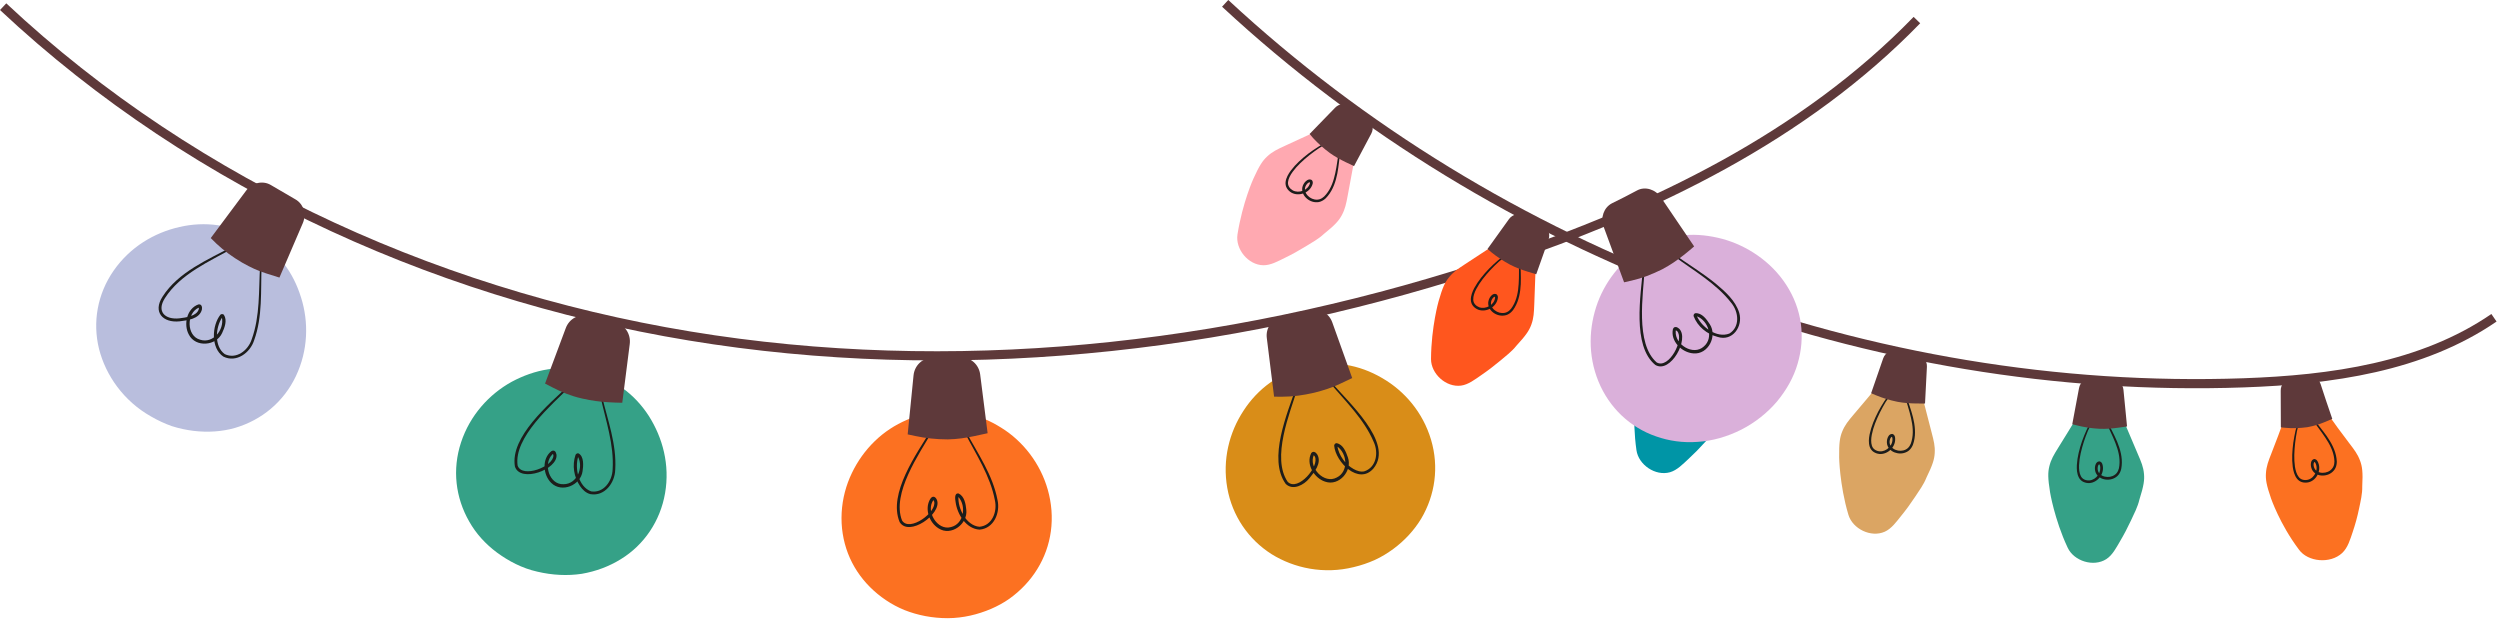 <?xml version="1.0" encoding="UTF-8"?> <svg xmlns="http://www.w3.org/2000/svg" width="273" height="68" viewBox="0 0 273 68" fill="none"><path d="M209.326 2.192C197.01 14.885 180.579 22.83 163.813 28.461C136.3 37.7 106.693 41.333 77.979 37.108C49.265 32.882 21.514 20.581 0.342 0.729" stroke="#5E393A" stroke-miterlimit="10"></path><path d="M133.788 0.366C163.533 27.988 204.438 43.229 245.005 41.805C254.545 41.47 264.472 40.102 272.342 34.701" stroke="#5E393A" stroke-miterlimit="10"></path><path d="M146.522 23.506C146.892 22.824 147.006 22.235 147.176 21.325C147.417 20.023 147.684 18.583 147.974 17.022L144.216 14.122C142.795 14.777 141.485 15.382 140.3 15.929C139.471 16.311 138.939 16.56 138.367 17.093C137.89 17.541 137.537 18.038 136.878 19.497C136.878 19.497 135.693 22.076 135.131 25.611C134.892 27.202 136.301 28.94 137.956 28.965C138.769 28.977 139.576 28.513 140.283 28.17C141.068 27.789 141.832 27.369 142.573 26.913C143.238 26.505 143.999 26.087 144.572 25.544C145.81 24.555 146.213 24.077 146.522 23.506Z" fill="#FFA9B1"></path><path d="M146.372 16.397C146.26 17.239 146.2 18.092 146.036 18.951C145.865 19.801 145.583 20.685 145 21.396C144.739 21.748 144.296 22.08 143.822 22.084C143.354 22.105 142.913 21.906 142.599 21.584C142.285 21.275 142.078 20.759 142.272 20.269C142.369 20.033 142.507 19.832 142.743 19.679C142.859 19.613 143.017 19.55 143.196 19.633C143.284 19.68 143.335 19.774 143.35 19.857C143.363 19.939 143.356 20.014 143.339 20.079C143.203 20.576 142.809 20.941 142.369 21.104C141.93 21.271 141.426 21.263 141.021 21.035C140.82 20.919 140.655 20.757 140.532 20.561C140.406 20.36 140.36 20.109 140.385 19.875C140.444 19.403 140.687 19 140.949 18.64C141.488 17.92 142.157 17.328 142.852 16.787C143.564 16.271 144.282 15.748 145.124 15.469C145.161 15.457 145.197 15.476 145.207 15.512C145.215 15.548 145.193 15.587 145.157 15.6L145.147 15.604C144.371 15.886 143.654 16.429 142.977 16.954C142.305 17.498 141.651 18.086 141.149 18.777C140.903 19.12 140.692 19.501 140.651 19.885C140.602 20.267 140.843 20.602 141.167 20.787C141.495 20.968 141.915 20.972 142.277 20.829C142.642 20.695 142.95 20.376 143.042 20.03C143.063 19.944 143.041 19.906 143.037 19.91C143.025 19.901 142.952 19.905 142.885 19.949C142.755 20.027 142.618 20.202 142.556 20.366C142.413 20.707 142.55 21.105 142.812 21.372C143.07 21.645 143.448 21.817 143.825 21.803C144.212 21.794 144.54 21.567 144.805 21.229C145.35 20.583 145.632 19.748 145.808 18.919C145.992 18.084 146.081 17.234 146.218 16.388C146.225 16.344 146.265 16.311 146.308 16.314C146.349 16.317 146.377 16.354 146.372 16.397Z" fill="#1D1D1B"></path><path d="M143.01 14.629C143.138 14.779 143.261 14.936 143.394 15.08C143.93 15.66 144.527 16.195 145.166 16.666L145.246 16.726C145.778 17.103 146.353 17.421 146.935 17.701L147.861 18.139L149.744 14.591C150.062 13.996 149.879 13.243 149.313 12.852C148.726 12.457 148.161 12.033 147.593 11.614C147.043 11.208 146.261 11.276 145.796 11.759L143.01 14.629Z" fill="#5E393A"></path><path d="M167.22 35.451C167.487 34.719 167.507 34.134 167.544 33.203C167.592 31.879 167.646 30.415 167.704 28.828L163.559 26.503C162.249 27.363 161.04 28.156 159.947 28.873C159.184 29.373 158.695 29.698 158.208 30.31C157.802 30.822 157.528 31.367 157.091 32.907C157.091 32.907 156.896 33.59 156.693 34.718C156.492 35.843 156.277 37.429 156.267 39.205C156.263 40.815 157.907 42.327 159.546 42.109C160.351 42.002 161.08 41.424 161.728 40.981C162.449 40.489 163.142 39.962 163.809 39.403C164.406 38.902 165.098 38.377 165.586 37.757C166.669 36.589 166.996 36.061 167.22 35.451Z" fill="#FF561E"></path><path d="M166.026 28.442C166.04 29.292 166.105 30.146 166.068 31.02C166.024 31.886 165.874 32.803 165.402 33.59C165.195 33.977 164.805 34.37 164.338 34.444C163.878 34.532 163.412 34.4 163.054 34.127C162.699 33.867 162.419 33.386 162.539 32.874C162.6 32.626 162.707 32.407 162.919 32.22C163.023 32.138 163.171 32.053 163.36 32.109C163.454 32.143 163.518 32.229 163.545 32.308C163.57 32.388 163.574 32.463 163.567 32.53C163.505 33.041 163.169 33.46 162.757 33.686C162.348 33.916 161.849 33.98 161.415 33.814C161.2 33.729 161.012 33.593 160.861 33.417C160.708 33.237 160.626 32.995 160.616 32.76C160.605 32.284 160.786 31.849 160.992 31.454C161.419 30.663 161.994 29.979 162.601 29.342C163.229 28.727 163.863 28.105 164.654 27.706C164.689 27.688 164.728 27.702 164.742 27.737C164.755 27.771 164.739 27.813 164.706 27.831L164.697 27.837C163.97 28.229 163.341 28.871 162.748 29.49C162.164 30.126 161.604 30.805 161.209 31.562C161.017 31.937 160.864 32.346 160.879 32.731C160.887 33.117 161.174 33.413 161.522 33.549C161.872 33.68 162.288 33.622 162.625 33.428C162.966 33.242 163.224 32.881 163.264 32.525C163.273 32.437 163.245 32.402 163.241 32.407C163.229 32.4 163.157 32.414 163.097 32.467C162.98 32.564 162.87 32.758 162.833 32.929C162.741 33.287 162.935 33.66 163.233 33.886C163.528 34.119 163.927 34.234 164.297 34.165C164.679 34.099 164.971 33.827 165.184 33.454C165.628 32.735 165.785 31.867 165.837 31.021C165.897 30.168 165.86 29.314 165.871 28.456C165.872 28.411 165.907 28.373 165.949 28.37C165.993 28.366 166.026 28.399 166.026 28.442Z" fill="#1D1D1B"></path><path d="M162.437 27.188C162.584 27.32 162.732 27.452 162.887 27.572C163.503 28.068 164.172 28.511 164.873 28.885L164.961 28.932C165.543 29.227 166.158 29.458 166.776 29.651L167.757 29.95L169.1 26.164C169.328 25.53 169.035 24.811 168.418 24.505C167.778 24.199 167.156 23.861 166.532 23.529C165.927 23.208 165.165 23.386 164.773 23.936L162.437 27.188Z" fill="#5E393A"></path><path d="M188.997 43.871C189.158 43.103 189.09 42.535 188.993 41.607C188.851 40.289 188.693 38.832 188.522 37.252L184.086 35.544C182.912 36.585 181.83 37.546 180.851 38.414C180.168 39.02 179.731 39.411 179.338 40.086C179.01 40.652 178.818 41.231 178.607 42.818C178.607 42.818 178.512 43.523 178.474 44.668C178.438 45.808 178.45 47.418 178.701 49.164C178.929 50.758 180.772 52.02 182.361 51.569C183.141 51.347 183.779 50.671 184.357 50.14C184.999 49.55 185.61 48.928 186.188 48.28C186.707 47.698 187.316 47.079 187.71 46.395C188.618 45.071 188.862 44.511 188.997 43.871Z" fill="#0095A6"></path><path d="M184.908 41.293C184.944 41.368 184.958 41.442 184.962 41.51C184.973 42.025 184.702 42.487 184.327 42.77C183.955 43.056 183.47 43.192 183.017 43.089C182.792 43.035 182.587 42.927 182.413 42.775C182.235 42.618 182.119 42.391 182.076 42.159C181.996 41.69 182.113 41.233 182.26 40.813C182.568 39.968 183.039 39.209 183.548 38.491C184.081 37.793 184.618 37.086 185.344 36.577C185.376 36.555 185.417 36.563 185.436 36.596C185.454 36.628 185.444 36.671 185.414 36.694L185.405 36.701C184.743 37.193 184.213 37.919 183.716 38.617C183.229 39.33 182.773 40.082 182.492 40.888C182.355 41.287 182.262 41.714 182.333 42.093C182.396 42.474 182.723 42.725 183.087 42.811C183.452 42.89 183.855 42.774 184.161 42.533C184.472 42.3 184.675 41.907 184.664 41.548C184.659 41.46 184.626 41.429 184.624 41.434C184.61 41.429 184.542 41.453 184.49 41.514C184.387 41.627 184.307 41.834 184.294 42.009C184.255 42.377 184.501 42.718 184.829 42.9C185.154 43.088 185.565 43.144 185.921 43.023C186.29 42.903 186.539 42.592 186.696 42.192C187.032 41.417 187.063 40.536 186.992 39.691C186.93 38.838 186.769 37.997 186.658 37.146C186.652 37.102 186.681 37.059 186.722 37.05C186.763 37.041 186.8 37.068 186.807 37.111C186.943 37.95 187.131 38.786 187.22 39.656C187.301 40.52 187.284 41.449 186.93 42.297C186.782 42.709 186.452 43.154 186 43.294C185.558 43.447 185.079 43.383 184.686 43.164C184.297 42.957 183.95 42.522 183.996 41.997C184.02 41.742 184.095 41.511 184.277 41.296" fill="#1D1D1B"></path><path d="M183.073 36.389C183.237 36.502 183.407 36.598 183.576 36.699C184.256 37.102 184.982 37.444 185.731 37.714L185.825 37.747C186.443 37.957 187.085 38.098 187.723 38.2L188.737 38.356L189.522 34.416C189.656 33.755 189.262 33.085 188.607 32.87C187.93 32.658 187.266 32.413 186.599 32.173C185.955 31.942 185.226 32.227 184.918 32.827L183.073 36.389Z" fill="#5E393A"></path><path d="M211.271 49.483C211.319 48.7 211.169 48.144 210.938 47.249C210.606 45.965 210.239 44.546 209.843 43.007L205.21 41.953C204.193 43.186 203.269 44.255 202.422 45.265C201.833 45.962 201.456 46.412 201.165 47.137C200.922 47.743 200.815 48.344 200.835 49.946C200.835 49.946 200.843 50.656 200.97 51.796C201.1 52.926 201.341 54.529 201.844 56.207C202.301 57.752 204.308 58.736 205.816 58.062C206.557 57.731 207.09 56.97 207.585 56.361C208.135 55.685 208.649 54.982 209.128 54.257C209.558 53.604 210.069 52.914 210.362 52.166C211.07 50.724 211.23 50.135 211.271 49.483Z" fill="#DBA563"></path><path d="M208.125 43.112C208.38 43.924 208.687 44.724 208.901 45.573C209.106 46.416 209.224 47.339 208.996 48.229C208.909 48.658 208.647 49.146 208.219 49.349C207.805 49.564 207.32 49.569 206.9 49.409C206.485 49.26 206.079 48.879 206.049 48.353C206.037 48.098 206.076 47.858 206.226 47.619C206.302 47.511 206.42 47.387 206.617 47.387C206.717 47.394 206.802 47.457 206.851 47.526C206.897 47.594 206.922 47.666 206.935 47.732C207.021 48.24 206.819 48.737 206.489 49.071C206.163 49.407 205.702 49.611 205.239 49.574C205.008 49.554 204.79 49.476 204.596 49.35C204.397 49.221 204.25 49.012 204.173 48.789C204.027 48.335 204.076 47.867 204.161 47.43C204.345 46.55 204.701 45.731 205.101 44.947C205.527 44.179 205.956 43.402 206.601 42.794C206.63 42.768 206.671 42.77 206.695 42.8C206.718 42.829 206.714 42.873 206.687 42.9L206.68 42.908C206.095 43.491 205.677 44.285 205.285 45.047C204.906 45.822 204.563 46.632 204.401 47.471C204.323 47.885 204.293 48.32 204.418 48.686C204.535 49.053 204.894 49.255 205.267 49.288C205.64 49.314 206.022 49.141 206.289 48.858C206.563 48.583 206.707 48.164 206.645 47.811C206.627 47.725 206.591 47.699 206.589 47.704C206.575 47.701 206.51 47.735 206.468 47.803C206.383 47.929 206.333 48.146 206.346 48.32C206.361 48.69 206.654 48.993 207.004 49.126C207.353 49.265 207.768 49.262 208.103 49.09C208.45 48.919 208.652 48.575 208.749 48.157C208.969 47.341 208.873 46.464 208.681 45.638C208.496 44.803 208.216 43.994 207.983 43.167C207.971 43.125 207.993 43.078 208.033 43.063C208.071 43.05 208.112 43.071 208.125 43.112Z" fill="#1D1D1B"></path><path d="M204.327 42.942L204.87 43.169C205.601 43.471 206.369 43.705 207.147 43.864L207.245 43.884C207.887 44.003 208.542 44.05 209.188 44.059L210.213 44.068L210.419 40.055C210.456 39.381 209.971 38.775 209.293 38.657C208.592 38.545 207.901 38.397 207.208 38.256C206.538 38.12 205.859 38.506 205.64 39.145L204.327 42.942Z" fill="#5E393A"></path><path d="M234.125 51.762C234.056 50.984 233.824 50.446 233.462 49.61C232.944 48.389 232.371 47.039 231.75 45.575L227.019 45.214C226.196 46.583 225.438 47.79 224.75 48.906C224.271 49.681 223.964 50.181 223.783 50.942C223.632 51.578 223.613 52.187 223.869 53.769C223.869 53.769 223.982 54.471 224.275 55.58C224.57 56.679 225.045 58.233 225.792 59.81C226.472 61.271 228.609 61.949 230.002 61.06C230.687 60.623 231.103 59.791 231.502 59.117C231.946 58.367 232.35 57.596 232.716 56.808C233.044 56.104 233.447 55.333 233.625 54.55C234.111 53.019 234.182 52.413 234.125 51.762Z" fill="#35A187"></path><path d="M230.07 45.933C230.441 46.698 230.863 47.444 231.201 48.253C231.528 49.057 231.782 49.952 231.688 50.865C231.666 51.303 231.479 51.824 231.087 52.088C230.709 52.362 230.231 52.439 229.791 52.342C229.359 52.256 228.901 51.939 228.793 51.423C228.743 51.172 228.747 50.928 228.86 50.67C228.92 50.552 229.017 50.412 229.212 50.384C229.312 50.375 229.405 50.426 229.464 50.486C229.519 50.548 229.555 50.615 229.578 50.678C229.738 51.168 229.611 51.689 229.335 52.068C229.062 52.448 228.637 52.719 228.173 52.75C227.942 52.764 227.714 52.719 227.503 52.623C227.287 52.524 227.111 52.34 227.003 52.13C226.791 51.704 226.771 51.233 226.79 50.788C226.842 49.891 227.073 49.027 227.353 48.194C227.661 47.372 227.971 46.54 228.517 45.844C228.541 45.813 228.583 45.809 228.61 45.835C228.637 45.861 228.64 45.905 228.618 45.936L228.611 45.944C228.12 46.607 227.823 47.454 227.549 48.266C227.289 49.088 227.07 49.94 227.033 50.793C227.017 51.214 227.051 51.65 227.229 51.993C227.399 52.339 227.785 52.486 228.158 52.463C228.531 52.434 228.883 52.207 229.106 51.888C229.336 51.575 229.417 51.14 229.303 50.799C229.273 50.717 229.233 50.696 229.231 50.702C229.217 50.701 229.158 50.744 229.127 50.817C229.062 50.955 229.044 51.177 229.083 51.348C229.152 51.712 229.486 51.968 229.852 52.048C230.218 52.134 230.628 52.07 230.933 51.851C231.251 51.63 231.399 51.26 231.434 50.832C231.53 49.993 231.304 49.14 230.992 48.351C230.685 47.552 230.288 46.793 229.936 46.01C229.918 45.969 229.933 45.92 229.97 45.899C230.007 45.879 230.051 45.894 230.07 45.933Z" fill="#1D1D1B"></path><path d="M226.292 46.327L226.862 46.468C227.629 46.659 228.422 46.778 229.215 46.82L229.314 46.826C229.966 46.849 230.62 46.799 231.259 46.713L232.273 46.57L231.882 42.571C231.818 41.898 231.25 41.37 230.563 41.354C229.856 41.346 229.152 41.301 228.447 41.264C227.766 41.228 227.153 41.711 227.031 42.374L226.292 46.327Z" fill="#5E393A"></path><path d="M257.719 50.305C257.445 49.57 257.079 49.103 256.522 48.376C255.726 47.337 254.873 46.175 253.979 44.895C252.538 45.149 251.056 45.325 249.556 45.462C249.03 46.922 248.52 48.285 248.04 49.502C247.707 50.354 247.49 50.904 247.44 51.685C247.398 52.34 247.48 52.943 248.005 54.451C248.005 54.451 248.237 55.121 248.727 56.157C249.217 57.197 249.972 58.589 251.053 60.029C252.025 61.369 254.464 61.596 255.761 60.392C256.396 59.8 256.648 58.872 256.907 58.116C257.196 57.273 257.428 56.42 257.608 55.546C257.77 54.767 257.981 53.908 257.957 53.116C258.046 51.52 257.946 50.921 257.719 50.305Z" fill="#FC7121"></path><path d="M252.532 45.61C253.034 46.28 253.592 46.93 254.086 47.63C254.571 48.335 255.022 49.143 255.147 50.054C255.227 50.484 255.169 51.037 254.846 51.39C254.539 51.755 254.083 51.931 253.628 51.931C253.183 51.939 252.667 51.731 252.456 51.245C252.356 51.008 252.31 50.769 252.367 50.495C252.401 50.369 252.467 50.21 252.65 50.141C252.744 50.111 252.845 50.141 252.915 50.188C252.982 50.236 253.03 50.294 253.065 50.351C253.324 50.795 253.313 51.332 253.12 51.762C252.932 52.195 252.566 52.548 252.111 52.662C251.884 52.719 251.649 52.718 251.421 52.663C251.187 52.607 250.977 52.459 250.83 52.273C250.539 51.887 250.432 51.427 250.368 50.986C250.251 50.093 250.316 49.209 250.428 48.342C250.567 47.478 250.703 46.604 251.078 45.824C251.094 45.79 251.132 45.779 251.163 45.799C251.193 45.819 251.204 45.862 251.189 45.896L251.185 45.906C250.856 46.643 250.737 47.53 250.629 48.376C250.537 49.233 250.483 50.108 250.607 50.952C250.671 51.37 250.787 51.793 251.028 52.096C251.262 52.404 251.674 52.476 252.04 52.384C252.404 52.285 252.706 51.999 252.859 51.636C253.021 51.281 253.007 50.838 252.825 50.529C252.779 50.454 252.736 50.444 252.736 50.449C252.722 50.451 252.674 50.506 252.658 50.584C252.623 50.732 252.651 50.953 252.725 51.112C252.867 51.453 253.249 51.632 253.626 51.631C254.005 51.635 254.395 51.491 254.643 51.197C254.903 50.905 254.961 50.508 254.895 50.084C254.794 49.244 254.381 48.47 253.914 47.776C253.451 47.071 252.913 46.404 252.427 45.713C252.401 45.677 252.405 45.626 252.435 45.598C252.462 45.57 252.506 45.576 252.532 45.61Z" fill="#1D1D1B"></path><path d="M249.069 46.67L249.637 46.721C250.405 46.797 251.168 46.752 251.924 46.654L252.018 46.639C252.626 46.521 253.231 46.354 253.794 46.117L254.685 45.741C254.247 44.477 253.821 43.211 253.411 41.942C253.199 41.299 252.613 40.925 252.009 41.035C251.701 41.1 251.392 41.157 251.083 41.211L250.132 41.339C249.524 41.427 249.046 41.986 249.053 42.661L249.069 46.67Z" fill="#5E393A"></path><path d="M174.551 41.656C175.725 44.525 178.011 46.68 180.839 47.653C182.253 48.153 183.801 48.375 185.385 48.252C186.974 48.157 188.594 47.699 190.146 46.92C191.694 46.127 193.018 45.059 194.059 43.83C195.093 42.572 195.863 41.216 196.294 39.738C196.73 38.274 196.853 36.772 196.65 35.313C196.444 33.845 195.907 32.413 195.061 31.109C194.213 29.801 193.141 28.74 191.944 27.904C190.741 27.06 189.417 26.447 188.064 26.081C186.72 25.728 185.295 25.552 183.933 25.687C182.552 25.799 181.195 26.169 179.905 26.829C178.607 27.479 177.514 28.384 176.592 29.427C175.686 30.492 174.963 31.71 174.467 33.036C173.49 35.709 173.368 38.762 174.551 41.656Z" fill="#DAB0DA"></path><path d="M179.606 29.321C179.433 32.163 178.555 37.523 180.911 39.578C182.244 40.349 183.973 37.04 183.136 36.152C183.079 36.105 182.938 36.039 182.99 36.05C183.059 35.993 182.978 36.09 182.988 36.183C182.887 37.629 184.907 38.885 186.054 37.839C187.168 36.892 186.558 35.028 185.306 34.541C185.265 34.529 185.22 34.531 185.231 34.53C185.24 34.532 185.271 34.501 185.278 34.484C185.284 34.464 185.28 34.468 185.283 34.48C185.804 35.726 187.477 36.955 188.845 36.424C190.024 35.699 189.879 34.067 189.052 33.073C187.39 30.933 184.966 29.577 182.808 27.974C182.77 27.947 182.762 27.894 182.789 27.856C182.817 27.817 182.871 27.81 182.908 27.838C184.383 28.87 185.933 29.822 187.348 30.966C188.385 31.835 189.503 32.807 189.923 34.152C190.364 35.649 189.187 37.331 187.552 36.787C186.386 36.481 185.382 35.668 184.942 34.526C184.937 34.483 184.93 34.428 184.959 34.356C184.981 34.281 185.066 34.217 185.127 34.201C185.86 34.147 186.369 34.878 186.714 35.413C187.557 36.71 186.535 38.738 184.921 38.59C183.66 38.508 182.398 37.26 182.681 35.947C182.708 35.88 182.751 35.755 182.912 35.712C183.149 35.69 183.208 35.796 183.362 35.892C184.519 37.012 182.42 40.839 180.76 39.852C178.21 37.777 179.173 32.209 179.416 29.306C179.427 29.187 179.614 29.196 179.606 29.321Z" fill="#1D1D1B"></path><path d="M177.351 30.828L178.188 30.637C179.314 30.384 180.382 29.961 181.406 29.459L181.535 29.395C182.362 28.96 183.136 28.428 183.864 27.852C184.251 27.548 184.628 27.231 185 26.909L181.378 21.563C180.779 20.671 179.643 20.325 178.771 20.794C177.881 21.283 176.956 21.738 176.035 22.195C175.151 22.648 174.741 23.746 175.118 24.764L177.351 30.828Z" fill="#5E393A"></path><path d="M134.018 53.28C134.559 56.342 136.333 58.904 138.843 60.505C141.335 62.06 144.581 62.731 147.819 61.93C148.63 61.739 149.403 61.474 150.13 61.148C150.857 60.818 151.529 60.399 152.153 59.943C153.399 59.023 154.43 57.896 155.195 56.637C156.713 54.07 157.156 51.001 156.27 48.017C155.384 45.032 153.371 42.685 150.916 41.276C149.68 40.548 148.328 40.051 146.929 39.831C146.228 39.718 145.518 39.689 144.797 39.709C144.075 39.725 143.347 39.815 142.621 39.986C139.726 40.706 137.347 42.434 135.789 44.855C134.23 47.225 133.477 50.21 134.018 53.28Z" fill="#D98D18"></path><path d="M141.714 42.356C140.845 45.125 138.822 49.993 140.617 52.617C141.73 53.735 144.145 50.888 143.571 49.834C143.559 49.797 143.425 49.68 143.437 49.685C143.465 49.691 143.493 49.663 143.469 49.685C142.867 51.056 144.587 52.905 145.979 52.141C147.288 51.492 147.125 49.539 146.038 48.766C146.002 48.744 145.957 48.736 145.97 48.736C145.978 48.739 146.018 48.719 146.029 48.701C146.039 48.683 146.034 48.687 146.033 48.699C146.201 49.727 146.902 50.715 147.815 51.218C148.183 51.424 148.609 51.565 148.994 51.465C150.304 51.026 150.555 49.43 150.008 48.257C148.951 45.764 146.944 43.856 145.222 41.799C145.15 41.722 145.28 41.603 145.35 41.689C147.042 43.773 152.322 48.344 149.974 51.165C148.371 53.006 145.843 50.461 145.691 48.667C145.684 48.552 145.818 48.383 145.946 48.393C146.67 48.518 146.985 49.35 147.191 49.95C147.707 51.406 146.228 53.135 144.699 52.595C143.503 52.207 142.576 50.681 143.187 49.484C143.226 49.417 143.362 49.311 143.503 49.346C143.7 49.41 143.754 49.514 143.857 49.644C144.358 50.573 143.525 51.557 142.97 52.246C142.399 52.951 141.186 53.61 140.399 52.843C138.433 50.105 140.575 45.142 141.532 42.295C141.573 42.184 141.752 42.236 141.714 42.356Z" fill="#1D1D1B"></path><path d="M139.13 43.318L140.002 43.322C141.171 43.324 142.329 43.156 143.46 42.896L143.601 42.862C144.524 42.626 145.434 42.341 146.295 41.929L147.662 41.285L145.484 35.2C145.117 34.17 144.07 33.614 143.046 33.852L139.894 34.596C138.878 34.847 138.2 35.834 138.335 36.907L139.13 43.318Z" fill="#5E393A"></path><path d="M91.909 55.995C91.827 57.55 92.069 59.051 92.599 60.435C93.129 61.812 93.946 63.046 94.997 64.102C96.046 65.149 97.331 66.033 98.777 66.622C100.221 67.193 101.828 67.508 103.512 67.505C105.195 67.495 106.789 67.1 108.218 66.493C108.932 66.182 109.605 65.821 110.225 65.382C110.845 64.938 111.414 64.441 111.925 63.898C113.971 61.728 115.058 58.835 114.82 55.731C114.581 52.627 113.108 49.893 111.016 47.978C110.492 47.499 109.927 47.072 109.33 46.703C108.733 46.33 108.103 45.991 107.446 45.728C106.133 45.19 104.715 44.947 103.233 44.956C101.751 44.956 100.341 45.272 99.042 45.844C97.745 46.4 96.559 47.17 95.534 48.165C94.51 49.152 93.649 50.348 93.019 51.668C92.39 52.979 91.992 54.441 91.909 55.995Z" fill="#FC7121"></path><path d="M101.838 47.053C100.378 49.557 97.352 53.892 98.501 56.835C99.323 58.152 102.339 55.911 102.008 54.762C102.003 54.722 101.906 54.583 101.907 54.583C101.928 54.596 101.97 54.573 101.941 54.59C101.041 55.789 102.349 57.986 103.846 57.557C105.26 57.211 105.552 55.272 104.663 54.272C104.551 54.18 104.595 54.254 104.663 54.195C104.564 55.517 105.515 57.402 106.957 57.523C108.339 57.396 108.928 55.884 108.64 54.62C108.135 51.96 106.602 49.652 105.366 47.27C105.344 47.229 105.36 47.177 105.401 47.156C105.443 47.134 105.495 47.151 105.516 47.193C106.797 49.559 108.407 51.871 108.923 54.575C109.251 55.973 108.555 57.71 106.962 57.836C105.494 57.744 104.531 56.156 104.352 54.83C104.318 54.586 104.163 53.815 104.677 53.887C105.331 54.201 105.459 55.053 105.522 55.687C105.686 57.218 103.867 58.589 102.497 57.701C101.472 57.071 100.932 55.576 101.576 54.499C101.832 54.066 102.188 54.226 102.331 54.64C102.834 56.133 99.243 58.677 98.239 57.006C96.949 53.913 100.112 49.514 101.675 46.953C101.739 46.853 101.902 46.946 101.838 47.053Z" fill="#1D1D1B"></path><path d="M99.118 47.435L99.963 47.615C101.098 47.856 102.26 47.979 103.415 47.979H103.56C104.508 47.96 105.454 47.822 106.38 47.627L107.849 47.308L107.035 40.891C106.9 39.813 106.007 39.01 104.967 39.044C103.899 39.093 102.833 39.083 101.767 39.083C100.733 39.084 99.864 39.914 99.758 40.996L99.118 47.435Z" fill="#5E393A"></path><path d="M50.346 48.309C49.37 51.266 49.739 54.338 51.236 56.947C51.977 58.267 53.013 59.405 54.274 60.343C55.537 61.268 57.01 62.054 58.67 62.424C60.325 62.817 61.973 62.894 63.523 62.661C65.081 62.394 66.534 61.845 67.799 61.058C70.33 59.508 72.107 56.896 72.629 53.838C73.155 50.757 72.377 47.82 70.84 45.405C70.066 44.209 69.093 43.17 67.956 42.361C66.825 41.518 65.538 40.876 64.105 40.539C62.666 40.223 61.25 40.105 59.855 40.328C58.464 40.539 57.11 41.029 55.877 41.692C53.407 43.053 51.321 45.352 50.346 48.309Z" fill="#35A187"></path><path d="M62.227 42.238C60.219 44.229 56.084 47.771 56.524 50.837C57.005 52.287 60.508 50.928 60.432 49.71C60.416 49.635 60.352 49.494 60.391 49.547C60.473 49.542 60.346 49.574 60.294 49.648C59.289 50.678 59.98 52.958 61.547 52.875C63.005 52.873 63.75 51.062 63.117 49.885C63.097 49.849 63.056 49.829 63.089 49.843C63.158 49.846 63.17 49.807 63.146 49.844C62.737 51.132 63.168 53.157 64.552 53.659C65.916 53.868 66.858 52.547 66.899 51.252C67.066 48.553 66.151 45.935 65.572 43.316C65.561 43.27 65.59 43.225 65.635 43.214C65.681 43.203 65.727 43.233 65.737 43.279C66.364 45.896 67.352 48.534 67.184 51.28C67.151 52.707 66.048 54.232 64.478 53.962C63.976 53.84 63.606 53.468 63.343 53.083C62.667 52.087 62.461 50.827 62.846 49.675C62.894 49.574 63.029 49.468 63.164 49.505C63.794 49.833 63.706 50.874 63.617 51.454C63.418 52.985 61.339 53.865 60.193 52.732C59.287 51.854 59.155 50.084 60.209 49.27C60.268 49.234 60.381 49.171 60.527 49.229C60.657 49.291 60.7 49.406 60.715 49.461L60.77 49.656C60.941 51.265 56.817 52.774 56.228 50.944C55.678 47.697 59.972 44.12 62.093 42.1C62.182 42.02 62.315 42.15 62.227 42.238Z" fill="#1D1D1B"></path><path d="M59.52 41.886L60.285 42.284C61.312 42.821 62.394 43.256 63.517 43.506L63.657 43.539C64.579 43.748 65.519 43.876 66.458 43.926C66.956 43.951 67.45 43.982 67.952 43.983L68.767 37.577C68.907 36.498 68.256 35.489 67.258 35.251C66.234 35.003 65.205 34.772 64.184 34.512C63.2 34.239 62.16 34.812 61.782 35.83L59.52 41.886Z" fill="#5E393A"></path><path d="M12.415 29.546C10.64 32.09 10.092 35.188 10.815 38.108C11.547 40.987 13.493 43.787 16.485 45.474C17.227 45.906 17.989 46.26 18.761 46.533C19.545 46.782 20.337 46.953 21.123 47.049C22.698 47.237 24.239 47.139 25.68 46.723C28.579 45.864 30.974 43.891 32.311 41.079C33.648 38.268 33.725 35.172 32.878 32.495C32.46 31.14 31.827 29.849 30.967 28.75C30.538 28.198 30.055 27.69 29.516 27.235C28.992 26.756 28.415 26.326 27.782 25.957C25.232 24.525 22.376 24.139 19.586 24.791C16.828 25.418 14.201 26.982 12.415 29.546Z" fill="#B9BEDD"></path><path d="M25.516 27.064C22.875 28.546 19.693 29.915 18.012 32.554C17.069 34.017 18.012 34.926 19.576 34.764C20.291 34.671 21.483 34.534 21.706 33.763C21.722 33.73 21.707 33.554 21.71 33.561C21.725 33.585 21.767 33.584 21.733 33.584C20.335 34.158 20.345 36.703 21.865 37.099C23.274 37.546 24.488 36.02 24.238 34.701C24.189 34.561 24.19 34.651 24.281 34.635C23.526 35.733 23.36 37.817 24.546 38.671C25.795 39.266 27.088 38.285 27.488 37.05C28.409 34.504 28.245 31.734 28.398 29.053C28.4 29.007 28.439 28.971 28.486 28.973C28.534 28.975 28.57 29.016 28.566 29.064C28.461 31.753 28.688 34.567 27.753 37.157C27.321 38.527 25.815 39.646 24.39 38.941C23.008 38.02 23.126 35.558 24.071 34.363C24.146 34.273 24.381 34.275 24.45 34.38C24.841 34.987 24.526 35.779 24.258 36.36C23.624 37.78 21.36 37.98 20.624 36.542C20.017 35.438 20.397 33.685 21.669 33.243C22.029 33.175 22.102 33.558 22.044 33.823C21.766 34.843 20.48 34.977 19.602 35.092C17.781 35.276 16.661 34.076 17.748 32.398C19.464 29.698 22.71 28.35 25.425 26.896C25.533 26.841 25.626 27.003 25.516 27.064Z" fill="#1D1D1B"></path><path d="M23.014 25.996L23.627 26.601C24.465 27.39 25.405 28.066 26.392 28.647L26.517 28.719C27.337 29.181 28.184 29.592 29.09 29.863L30.514 30.311L33.064 24.373C33.496 23.373 33.136 22.26 32.25 21.765L29.548 20.188C28.672 19.685 27.514 19.96 26.874 20.822L23.014 25.996Z" fill="#5E393A"></path></svg> 